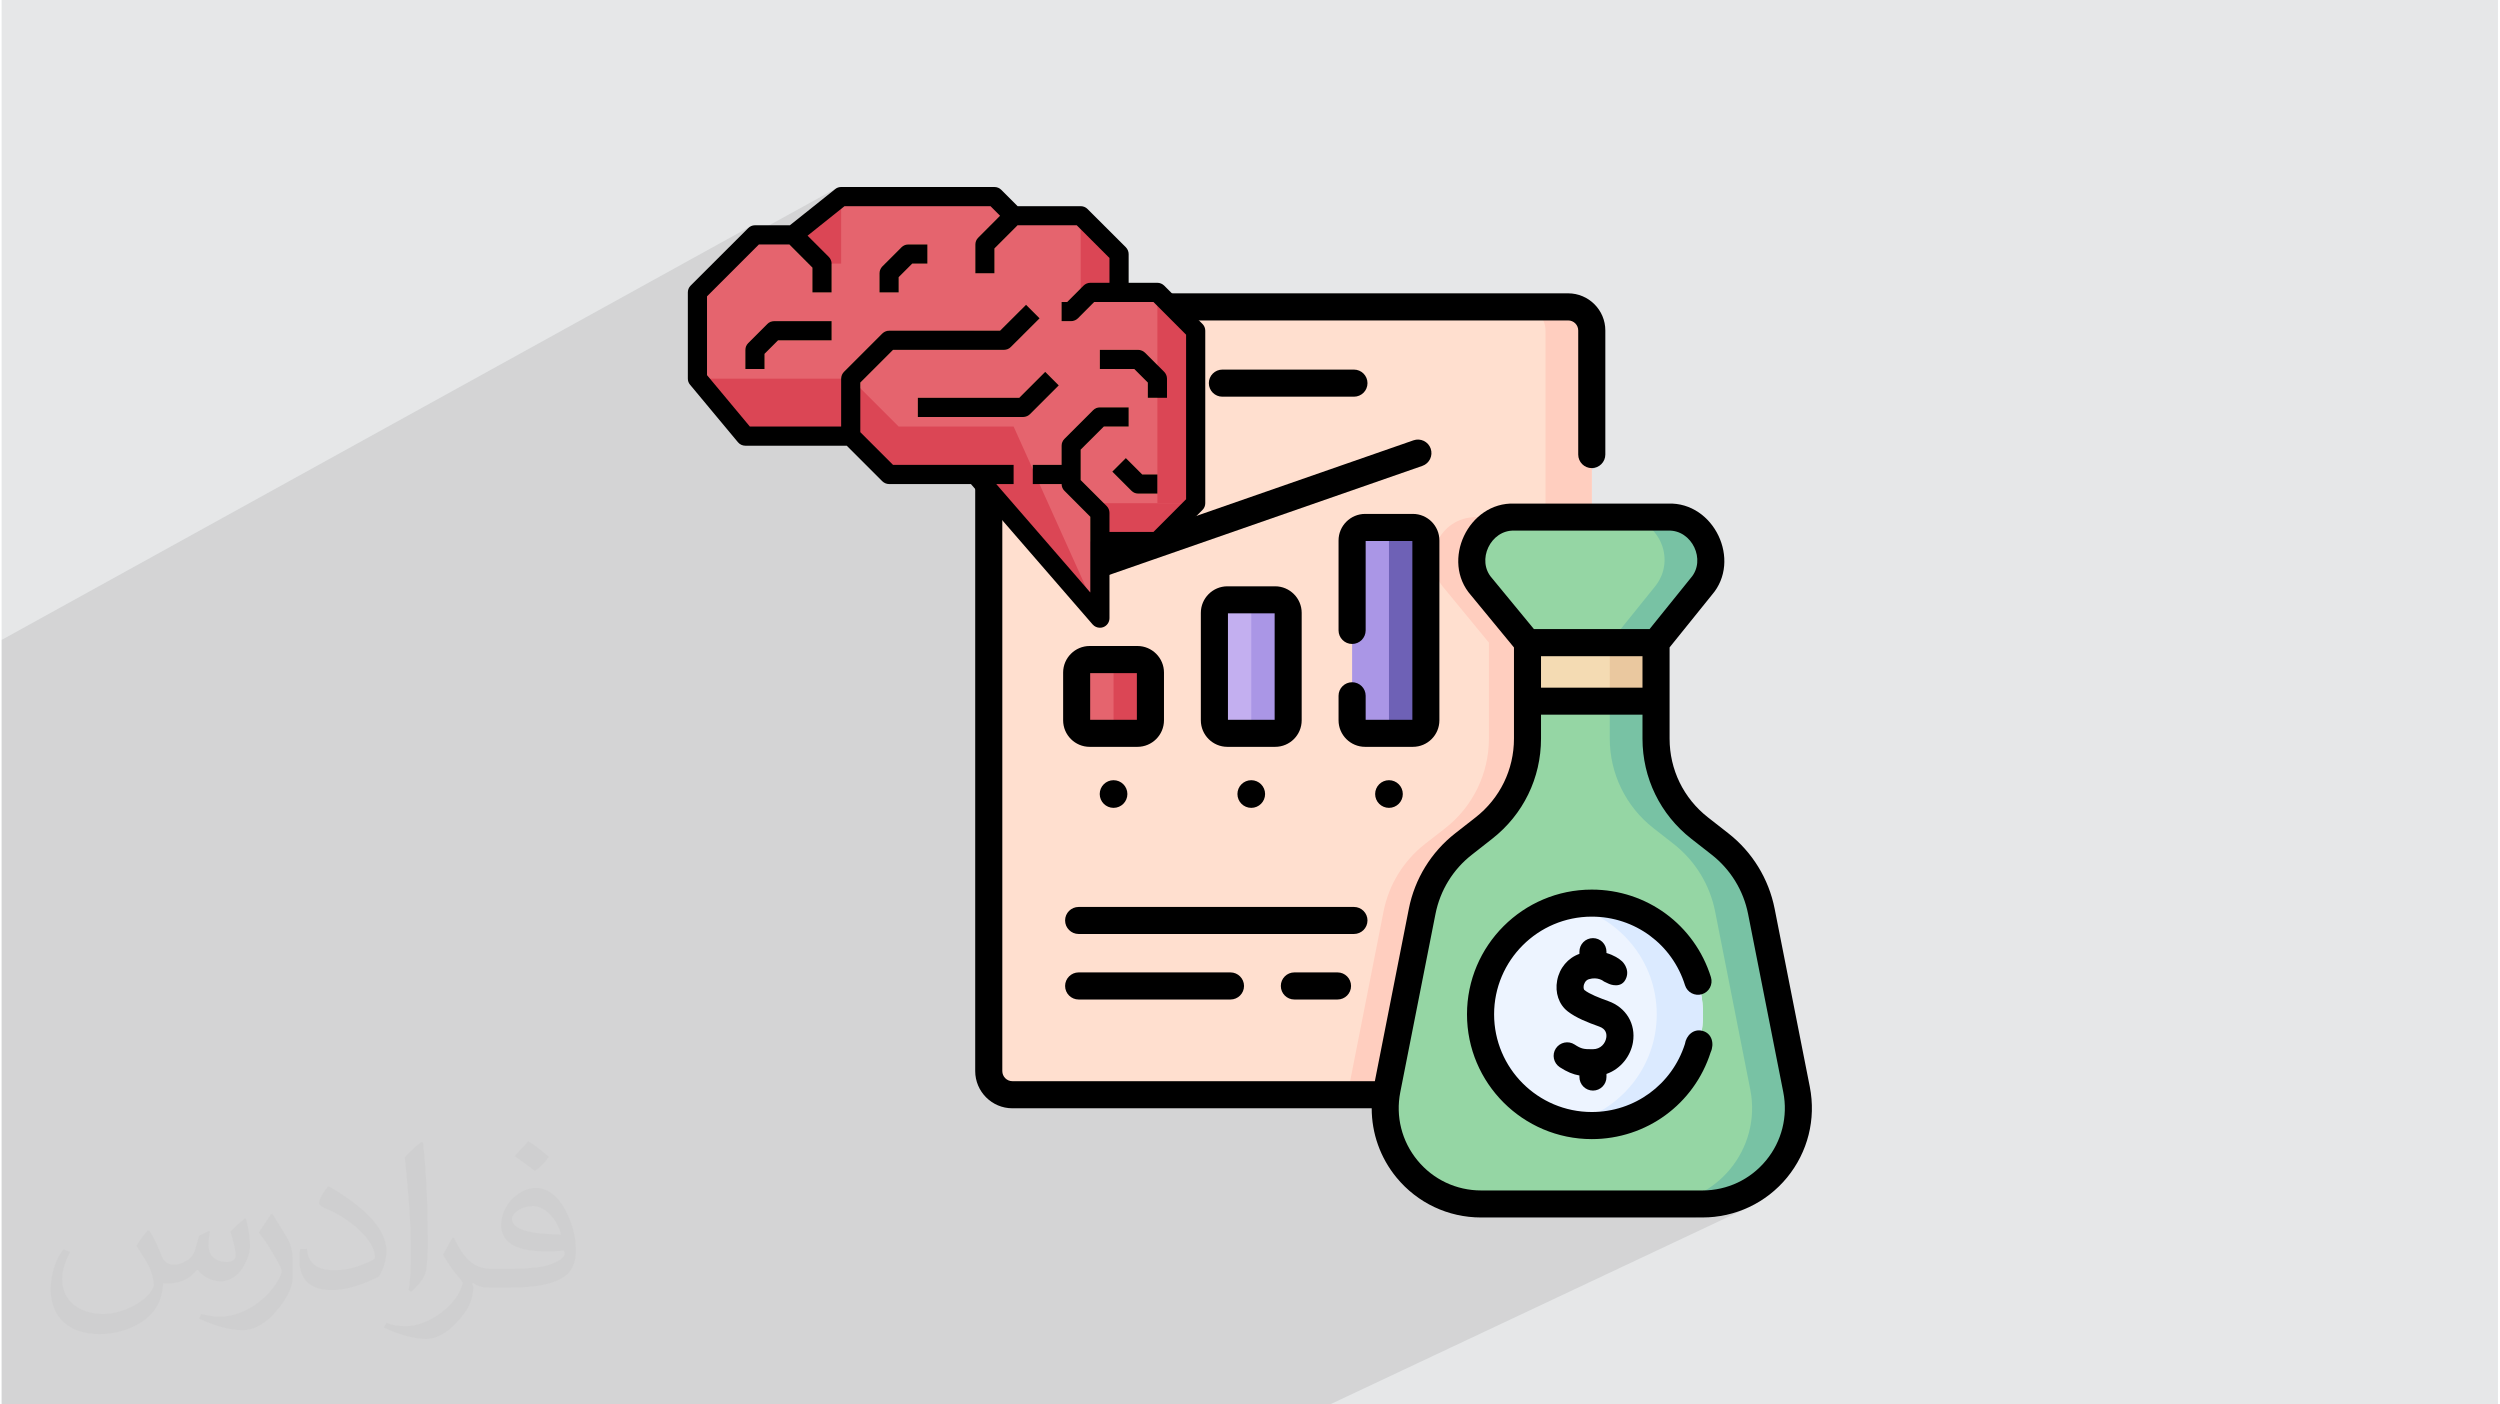 <?xml version="1.0" encoding="UTF-8"?>
<!DOCTYPE svg PUBLIC "-//W3C//DTD SVG 1.0//EN" "http://www.w3.org/TR/2001/REC-SVG-20010904/DTD/svg10.dtd">
<!-- Creator: CorelDRAW 2017 -->
<svg xmlns="http://www.w3.org/2000/svg" xml:space="preserve" width="356px" height="200px" version="1.0" shape-rendering="geometricPrecision" text-rendering="geometricPrecision" image-rendering="optimizeQuality" fill-rule="evenodd" clip-rule="evenodd"
viewBox="0 0 356000 200000"
 xmlns:xlink="http://www.w3.org/1999/xlink"
 enable-background="new 0 0 512 512">
 <g id="Layer_x0020_1">
  <path fill="#E6E7E8" d="M230 0l355480 0 0 200000 -355480 0 0 -200000z"/>
  <path fill="#373435" fill-opacity="0.102" d="M223300 43700l0 0zm-37340 156300l-1000 0 0 0 -3000 0 0 0 -1410 0 -2020 0 -550 0 -2460 0 -20290 0 -150 0 -3460 0 -490 0 -3900 0 -30 0 -4240 0 -2080 0 -990 0 0 0 -780 0 -4790 0 -420 0 -1490 0 0 0 -460 0 -200 0 -70 0 0 0 -590 0 -60 0 -130 0 -1200 0 -1520 0 -440 0 -430 0 -1260 0 -730 0 -2630 0 -120 0 -730 0 -310 0 -780 0 -2810 0 -1090 0 -260 0 -340 0 -7750 0 -480 0 -140 0 -220 0 -1680 0 -660 0 -700 0 -2700 0 -20 0 -550 0 -70 0 -1110 0 -150 0 -1180 0 -860 0 -4380 0 -60 0 -550 0 -2330 0 -8690 0 -690 0 -2450 0 -1010 0 -240 0 -1460 0 -2300 0 -140 0 -2180 0 -2400 0 -3160 0 -2740 0 -2500 0 -610 0 -430 0 -400 0 -230 0 -830 0 -120 0 -1120 0 -1160 0 -300 0 -230 0 -3260 0 -590 0 -970 0 -150 0 -2280 0 -1540 0 -980 0 -1460 0 -400 0 -780 0 -350 0 -1180 0 -1960 0 -3790 0 -4750 0 -430 0 -110 0 -50 0 -760 0 -620 0 -360 0 -1800 0 -2720 0 -590 0 -1380 0 -1340 0 -410 0 -1610 0 0 0 -2340 0 -420 0 -1690 0 -970 0 -430 0 -460 0 -300 0 -1520 0 -270 0 -1540 0 -380 0 -860 0 -410 0 -1450 0 -2180 0 0 0 -520 0 -530 0 -210 0 -1400 0 -540 0 0 -940 0 -150 0 -1100 0 -910 0 0 0 -140 0 -860 0 -50 0 -730 0 -210 0 -40 0 -460 0 -210 0 -2450 0 -70 0 -160 0 -270 0 -420 0 -550 0 -710 0 -370 0 -540 0 -1110 0 0 0 -130 0 -930 0 -880 0 -110 0 -480 0 -210 0 -1180 0 -290 0 -210 0 -590 0 -190 0 -730 0 -10 0 -180 0 -370 0 -30 0 -270 0 -300 0 -340 0 0 0 -860 0 -250 0 0 0 -170 0 -1270 0 -80 0 0 0 -80 0 -200 0 -160 0 -570 0 -150 0 -290 0 -310 0 -50 0 -90 0 -70 0 -140 0 -440 0 -750 0 -220 0 -40 0 -130 0 -300 0 -130 0 -990 0 -440 0 -540 0 -600 0 -10 0 -150 0 -940 0 -10 0 -330 0 -1950 0 -2150 0 -690 0 -170 0 -120 0 -1160 0 -840 0 -230 0 -480 0 -510 0 -370 0 -910 0 -260 0 -20 0 -400 0 -610 0 -60 0 -640 0 -450 0 -610 0 -10 0 -790 0 -540 0 -280 0 -280 0 -290 0 -540 0 -20 0 -3350 0 -820 0 -40 0 -240 0 -150 0 -680 0 -1890 0 -680 0 -370 0 -310 0 -150 0 -510 0 -160 0 -70 0 -470 0 -30 0 -60 0 -440 0 -290 0 -70 0 -350 0 -130 0 -470 0 -980 0 -20 0 0 0 -100 0 -100 0 -70 0 -1000 0 -1510 0 -740 0 -590 0 -70 0 -710 0 -330 0 -540 0 -210 0 -220 0 -950 0 -60 0 -590 0 -970 0 -1320 0 -2740 0 -330 0 -310 0 -70 0 -60 0 -410 0 -100 0 -60 0 -310 0 -40 0 0 0 -60 0 -30 0 -780 0 -690 0 -90 0 -190 0 -210 0 -300 0 -100 0 -490 0 -100 0 -80 0 -410 0 -180 0 -180 0 -750 0 -230 0 -900 0 -310 0 -130 0 -880 0 -290 0 -450 0 -420 0 0 0 -110 0 -2770 0 0 0 -50 0 -130 0 -1310 0 -1440 0 -460 0 -590 0 -510 0 -320 0 -170 0 -560 0 -360 0 -160 0 -200 0 -280 0 -360 0 -470 0 -10 0 -40 0 -240 0 -130 0 -590 0 -110 0 -360 0 -350 0 -240 0 -360 0 -180 0 -280 0 -120 0 -60 0 0 0 -2190 0 -710 0 -720 0 -420 0 -3720 0 -730 0 -530 0 -650 0 -80 0 0 0 -340 0 -370 0 -490 0 -280 0 -70 0 -1250 0 -210 0 -20 0 -1210 0 -50 106630 -58880 -120 70 -100 70 -100 100 -2800 2790 15380 -8480 -100 60 -90 70 -6170 4930 7020 -3870 -5750 4600 130 130 6100 -3360 -5260 4200 3020 3020 90 100 80 110 70 110 50 120 50 130 30 130 20 130 10 130 1360 0 -1360 750 0 2300 10270 -5610 0 0 120 -60 130 -50 130 -30 130 -20 130 0 2730 -10 0 1120 11320 -6170 1930 1930 -3700 3690 0 2010 12280 -6670 0 10100 730 -390 120 -50 120 -50 130 -30 140 -20 130 -10 2730 0 1360 0 0 1370 0 1360 -4890 2630 5450 0 4900 -2630 3500 2630 44730 0 3670 -1930 680 70 630 190 570 310 500 410 410 500 240 450 3560 0 290 30 270 80 250 130 210 180 170 210 140 240 80 270 30 290 0 17670 40 390 110 360 180 330 230 280 290 240 330 170 360 120 390 40 390 -40 360 -120 -7340 3780 0 8920 10880 -5560 930 60 870 200 810 310 730 410 660 510 580 590 490 650 410 720 300 760 200 790 90 820 -20 830 -140 840 -260 820 -400 800 -530 760 -4900 6070 4120 0 -3820 1930 4740 0 0 8330 -6590 3300 0 2040 30 930 70 920 140 910 180 900 230 880 280 870 330 850 370 830 420 800 470 790 510 750 550 730 600 690 640 670 670 630 720 590 2890 2260 560 460 540 480 510 500 490 530 470 550 440 560 420 590 380 600 370 620 330 630 300 650 280 660 250 680 220 680 180 700 160 710 5010 25380 210 1570 40 1550 -140 1510 -300 1470 -450 1410 -600 1350 -740 1260 -870 1180 -990 1080 -1100 970 -1200 850 -250 140 240 0 660 -60 640 -90 630 -120 630 -160 610 -190 600 -230 590 -250 -6450 3040 1440 0 1580 -90 0 0 1530 -260 0 0 1460 -430 0 0 1370 -570 10 0 -6970 3280 1020 0 870 -20 870 -70 850 -120 840 -170 830 -210 820 -250 790 -300 780 -350 -59710 28120 -3420 0zm62430 -29910l0 0 0 0zm3100 -4850l0 0zm6230 -10460l0 0z"/>
  <path fill="#373435" fill-opacity="0.031" d="M21240 175210c680,1050 1130,2000 1550,3060 310,680 490,1810 2010,1810 490,0 1050,-110 1620,-490 680,-300 1130,-870 1360,-1630l570 -2000 1430 -680 120 110c-190,760 -190,1440 -190,2010 0,1740 1430,2310 2610,2310 680,0 1240,-310 1240,-950 0,-760 -370,-2120 -750,-3370 680,-670 1360,-1350 2110,-1920l120 110c380,1440 560,2870 560,3860 0,940 -370,1920 -750,2600 -680,1370 -1930,2420 -3440,2420 -1130,0 -2420,-560 -3250,-1620l-110 0c-870,1060 -2120,1920 -4120,1920l-680 0c-120,1370 -380,2310 -870,3180 -1250,2420 -4800,4040 -8170,4040 -4680,0 -6990,-2680 -6990,-6340 0,-2200 680,-4310 1810,-5750l950 380c-680,1360 -1130,2610 -1130,3850 0,3370 2790,4990 5850,4990 2880,0 6540,-1930 7220,-4040 -180,-2420 -1130,-3440 -2490,-5670 380,-680 950,-1440 1620,-2190l120 0 0 0 0 0 190 110 -120 -110 0 0 0 0zm54040 -12660c950,560 1930,1360 2880,2190 -570,750 -1140,1440 -2010,2000 -940,-750 -1920,-1430 -2870,-2110 680,-760 1360,-1440 1930,-2120l110 0 -40 40 0 0 0 0zm500 9220c-1630,0 -2880,1060 -2880,1810 0,1630 3180,2200 6990,2200 -480,-1930 -2110,-4050 -4110,-4050l0 40 0 0zm-3560 8920c2120,0 3930,-120 5290,-380 1560,-380 2880,-1140 2880,-1740 0,-190 0,-300 -120,-490 -860,110 -1810,110 -2790,110 -2800,0 -4990,-680 -5750,-2190 -190,-380 -380,-940 -380,-1440 0,-1550 690,-3060 1820,-4040 940,-870 2000,-1360 3170,-1360 1930,0 3560,1630 4610,4040 570,1360 1060,2880 1060,4920 0,1360 -370,2420 -1130,3250 -1550,1430 -4310,2000 -8660,2000l-1920 0 0 0 -490 0c-1060,0 -1820,-190 -2420,-680l-120 0c0,190 120,490 120,680 0,950 -310,2190 -950,3170 -1930,2880 -4040,4130 -5740,4130 -1820,0 -4050,-690 -6050,-1630l380 -680c680,300 1550,490 2790,490 3260,0 7490,-3170 8060,-6160 -120,-300 -310,-570 -690,-950 -940,-1130 -1540,-2110 -2110,-3050 490,-950 940,-1750 1360,-2430l190 0c1360,2800 2680,4430 5480,4430l370 0 0 0 2010 0 0 0 0 0 -300 0 30 0 0 0 0 0zm-14020 2980c190,-1360 310,-2790 310,-4120l0 -2000c0,-3740 -500,-9220 -870,-12770 680,-760 1620,-1630 2420,-2190l180 110c500,4500 690,9710 690,14510 0,1250 -120,2500 -190,3360 -120,1140 -760,2010 -2120,3370l-300 -120 0 0 0 0 -120 -110 0 -40 0 0 0 0zm-14510 -5970c120,1740 940,3180 3930,3180 1930,0 3440,-500 5290,-1360 300,-190 490,-310 490,-500 0,-1130 -860,-2600 -2300,-3930 -1360,-1240 -3180,-2420 -4910,-3060 -570,-300 -760,-490 -760,-750 0,-490 680,-1630 1250,-2310l190 0c1920,1060 4110,2610 5740,4230 1440,1550 2420,3180 2420,4920 0,1240 -380,2490 -1060,3660 -2120,1060 -4420,1930 -6730,1930 -2790,0 -4610,-1250 -4610,-4310 0,-300 0,-870 120,-1550l940 0 0 0 0 0 0 -110 0 -40 0 0 0 0zm-4990 -4990l1740 2800c680,1060 1250,2120 1250,3930l0 2310c0,1810 -1140,3740 -3060,5740 -1440,1360 -2800,1930 -4050,1930 -1810,0 -3850,-570 -6230,-1630l300 -680c760,190 1630,380 2680,380 3370,0 6920,-2500 8470,-5550 190,-380 300,-690 300,-880 0,-370 -190,-750 -380,-1050 -860,-1630 -1810,-3180 -2870,-4500 570,-870 1140,-1740 1740,-2610l190 0 0 0 0 0 0 -190 -80 0 0 0 0 0z"/>
  <g id="_2126222928384">
   <path fill="#FFDFCF" d="M226670 47060l0 105460c0,1860 -1510,3370 -3370,3370l-79140 0c-1850,0 -3360,-1510 -3360,-3370l0 -105460c0,-1860 1510,-3360 3360,-3360l79140 0c1860,0 3370,1500 3370,3360z"/>
   <path fill="#FFCEBF" d="M226670 73640l0 78880c0,1860 -1510,3370 -3370,3370l-31410 0c40,-250 80,-490 130,-730l5000 -25380c750,-3810 2850,-7210 5900,-9600l2900 -2260c3910,-3060 6200,-7760 6200,-12740l0 -13670 -6540 -7950c-3260,-3960 -450,-9920 4680,-9920l16510 0z"/>
   <path fill="#FFCEBF" d="M223300 43700l-6590 0c1860,0 3370,1500 3370,3360l0 105460c0,1860 -1510,3370 -3370,3370l6590 0c1860,0 3370,-1510 3370,-3370l0 -105460c0,-1860 -1510,-3360 -3370,-3360l0 0z"/>
   <path fill="#95D6A4" d="M244920 120180l-2890 -2260c-3920,-3070 -6210,-7760 -6210,-12740l0 -5340 -18300 0 0 5340c0,4980 -2290,9670 -6210,12740l-2890 2260c-3060,2390 -5150,5800 -5910,9600l-5000 25380c-1660,8430 4790,16280 13390,16280l31540 0c8590,0 15050,-7850 13390,-16280l-5010 -25380c-750,-3800 -2850,-7210 -5900,-9600z"/>
   <path fill="#78C2A4" d="M255830 155160l-5010 -25380c-750,-3800 -2850,-7210 -5900,-9600l-2890 -2260c-3920,-3070 -6210,-7760 -6210,-12740l0 -5340 -6590 0 0 5340c0,4980 2290,9670 6210,12740l2890 2260c3050,2390 5150,5800 5900,9600l5010 25380c1660,8430 -4800,16280 -13390,16280l6590 0c8590,0 15050,-7850 13390,-16280z"/>
   <path fill="#95D6A4" d="M235820 91510l0 8330 -18300 0 0 -8330 -6550 -7950c-3260,-3960 -440,-9920 4680,-9920l21900 0c5100,0 7930,5900 4720,9870l-6450 8000z"/>
   <path fill="#78C2A4" d="M237550 73640l-6590 0c5100,0 7920,5900 4720,9870l-6450 8000 0 8330 6590 0 0 -8330 6450 -8000c3210,-3970 380,-9870 -4720,-9870z"/>
   <circle fill="#EDF4FF" cx="226670" cy="144440" r="15840"/>
   <path fill="#DBEAFF" d="M226670 128600c-1130,0 -2230,120 -3300,350 7170,1520 12550,7880 12550,15490 0,7620 -5380,13980 -12550,15500 1070,220 2170,340 3300,340 8740,0 15840,-7090 15840,-15840 0,-8740 -7100,-15840 -15840,-15840z"/>
   <path fill="#F4DBB3" d="M217520 91510l18300 0 0 8330 -18300 0 0 -8330z"/>
   <path fill="#EAC89F" d="M229230 91510l6590 0 0 8330 -6590 0 0 -8330z"/>
   <path fill="#E5646E" d="M161970 104430l-6800 0c-1020,0 -1850,-840 -1850,-1860l0 -6800c0,-1020 830,-1850 1850,-1850l6800 0c1020,0 1850,830 1850,1850l0 6800c0,1020 -830,1860 -1850,1860l0 0z"/>
   <path fill="#DB4655" d="M161970 93920l-5260 0c1030,0 1860,830 1860,1850l0 6800c0,1020 -830,1860 -1860,1860l5260 0c1020,0 1850,-840 1850,-1860l0 -6800c0,-1020 -830,-1850 -1850,-1850l0 0z"/>
   <path fill="#C3AFF0" d="M181580 104430l-6800 0c-1020,0 -1850,-840 -1850,-1860l0 -15300c0,-1020 830,-1850 1850,-1850l6800 0c1020,0 1850,830 1850,1850l0 15300c0,1020 -830,1860 -1850,1860l0 0z"/>
   <path fill="#AA96E6" d="M181580 85420l-5250 0c1020,0 1850,830 1850,1850l0 15300c0,1020 -830,1860 -1850,1860l5250 0c1020,0 1850,-840 1850,-1860l0 -15300c0,-1020 -830,-1850 -1850,-1850z"/>
   <path fill="#AA96E6" d="M201190 104430l-6790 0c-1030,0 -1860,-840 -1860,-1860l0 -25610c0,-1020 830,-1850 1860,-1850l6790 0c1030,0 1860,830 1860,1850l0 25610c0,1020 -830,1860 -1860,1860l0 0z"/>
   <path fill="#6E61B6" d="M201190 75110l-5250 0c1020,0 1850,830 1850,1850l0 25610c0,1020 -830,1860 -1850,1860l5250 0c1030,0 1860,-840 1860,-1860l0 -25610c0,-1020 -830,-1850 -1860,-1850l0 0z"/>
   <path fill="black" d="M242450 146800c-1290,-360 -2330,640 -2520,1870 -1850,5790 -7180,9680 -13260,9680 -7670,0 -13910,-6240 -13910,-13910 0,-7670 6240,-13910 13910,-13910 6130,0 11460,3930 13280,9780 320,1010 1400,1580 2420,1260 1010,-310 1580,-1390 1270,-2410 -2330,-7470 -9150,-12480 -16970,-12480 -9800,0 -17770,7970 -17770,17760 0,9800 7970,17770 17770,17770 7770,0 14570,-4970 16930,-12370 540,-1170 210,-2680 -1150,-3040l0 0z"/>
   <circle fill="black" cx="158570" cy="113070" r="1970"/>
   <circle fill="black" cx="178180" cy="113070" r="1970"/>
   <circle fill="black" cx="197790" cy="113070" r="1970"/>
   <path fill="black" d="M257720 154780l-5010 -25370c-840,-4260 -3180,-8080 -6600,-10750l-2890 -2260c-3480,-2720 -5470,-6810 -5470,-11220l0 -12990 6020 -7470c4280,-4920 300,-13240 -6220,-13010l-21900 0c-6550,-240 -10520,8160 -6170,13070l6110 7420 0 12980c0,4410 -1990,8500 -5470,11220l-2890 2260c-3420,2670 -5770,6490 -6610,10750l-4840 24550 -51620 0c-790,0 -1430,-650 -1430,-1440l0 -105460c0,-790 640,-1430 1430,-1430l79140 0c800,0 1440,640 1440,1430l0 17670c0,1060 860,1930 1930,1930 1060,0 1930,-870 1930,-1930l0 -17670c0,-2920 -2380,-5290 -5300,-5290l-79140 0c-2910,0 -5290,2370 -5290,5290l0 105460c0,2920 2380,5300 5290,5300l51170 0c0,3570 1220,7050 3540,9870 2970,3610 7350,5680 12030,5680l31540 0c4670,0 9060,-2070 12030,-5680 2970,-3620 4150,-8320 3250,-12910l0 0zm-38280 -61340l14450 0 0 4480 -14450 0 0 -4480zm-6980 -11110c-2270,-2530 -200,-6900 3190,-6770l21900 0c3380,-130 5450,4200 3220,6740l-5870 7280 -16470 0 -5970 -7250zm39030 82910c-2230,2720 -5530,4280 -9050,4280l-31540 0c-3520,0 -6820,-1560 -9050,-4280 -2240,-2720 -3130,-6260 -2450,-9710l5010 -25370c660,-3360 2500,-6360 5200,-8460l2880 -2260c4420,-3460 6950,-8650 6950,-14260l0 -3410 14450 0 0 3410c0,5610 2530,10800 6950,14260l2890 2260c2690,2100 4540,5100 5200,8460l5010 25370c680,3450 -210,6990 -2450,9710l0 0z"/>
   <path fill="black" d="M192800 56490c1070,0 1930,-860 1930,-1930 0,-1060 -860,-1930 -1930,-1930l-18730 0c-1070,0 -1930,870 -1930,1930 0,1070 860,1930 1930,1930l18730 0z"/>
   <path fill="black" d="M194730 131070c0,-1060 -860,-1920 -1930,-1920l-39200 0c-1060,0 -1930,860 -1930,1920 0,1070 870,1930 1930,1930l39200 0c1070,0 1930,-860 1930,-1930z"/>
   <path fill="black" d="M184320 138470c-1070,0 -1930,870 -1930,1930 0,1070 860,1930 1930,1930l6140 0c1070,0 1930,-860 1930,-1930 0,-1060 -860,-1930 -1930,-1930l-6140 0z"/>
   <path fill="black" d="M153600 138470c-1060,0 -1930,870 -1930,1930 0,1070 870,1930 1930,1930l21620 0c1060,0 1930,-860 1930,-1930 0,-1060 -870,-1930 -1930,-1930l-21620 0z"/>
   <path fill="black" d="M151390 102570c0,2090 1700,3780 3780,3780l6800 0c2080,0 3780,-1690 3780,-3780l0 -6800c0,-2080 -1700,-3780 -3780,-3780l-6800 0c-2080,0 -3780,1700 -3780,3780l0 6800 0 0zm3850 -6720l6650 0 0 6650 -6650 0 0 -6650z"/>
   <path fill="black" d="M185360 102570l0 -15300c0,-2080 -1700,-3780 -3780,-3780l-6800 0c-2080,0 -3780,1700 -3780,3780l0 15300c0,2090 1700,3780 3780,3780l6800 0c2090,0 3780,-1690 3780,-3780zm-3850 -70l-6650 0 0 -15160 6650 0 0 15160z"/>
   <path fill="black" d="M204970 102570l0 -25610c0,-2080 -1690,-3780 -3780,-3780l-6790 0c-2090,0 -3790,1700 -3790,3780l0 12810c0,1060 870,1930 1930,1930 1070,0 1930,-870 1930,-1930l0 -12730 6650 0 0 25460 -6650 0 0 -3430c0,-1060 -860,-1920 -1930,-1920 -1060,0 -1930,860 -1930,1920l0 3500c0,2090 1700,3780 3790,3780l6790 0c2090,0 3780,-1690 3780,-3780z"/>
   <path fill="black" d="M151500 82070c270,800 1020,1300 1820,1300 210,0 420,-40 630,-110l48600 -16920c1000,-350 1530,-1450 1180,-2460 -350,-1000 -1450,-1530 -2450,-1180l-48600 16920c-1000,350 -1530,1450 -1180,2450l0 0z"/>
   <path fill="black" d="M222110 151970c1050,680 1880,1020 2800,1180l0 220c0,1060 860,1930 1930,1930 1060,0 1920,-870 1920,-1930l0 -440c2110,-740 3460,-2630 3770,-4500 440,-2620 -980,-4980 -3530,-5880 -1250,-450 -2640,-980 -3380,-1570 -70,-50 -160,-290 -100,-640 40,-170 180,-730 730,-900 1270,-380 2070,250 2160,330l720 340c0,0 1820,810 2450,-860 510,-1330 -590,-2350 -590,-2350 -440,-410 -1220,-900 -2230,-1190l0 -190c0,-1070 -860,-1930 -1920,-1930 -1070,0 -1930,860 -1930,1930l0 310c-1630,580 -2840,2010 -3170,3790 -330,1730 240,3420 1500,4400 1180,920 2850,1580 4480,2160 1000,350 1100,1070 1010,1610 -130,780 -780,1620 -1910,1620 -1310,10 -1630,-40 -2600,-670 -890,-580 -2080,-330 -2670,560 -580,890 -330,2080 560,2670l0 0z"/>
   <path fill="#E5646E" d="M99310 53920l6830 8180 15010 0 5460 5460 12280 0 17730 20470 0 -10920 8190 0 5460 -5450 0 -24570 -5460 -5450 -5460 0 0 -5460 -5460 -5460 -9550 0 -2730 -2730 -21830 0 -6820 5460 -5460 0 -8190 8190 0 12280z"/>
   <path fill="#FE946F" d="M122510 62100l-2730 0 0 -8180c0,-370 150,-710 400,-970l5460 -5460c260,-250 600,-390 970,-390l15800 -10 3700 -3690 1930 1930 -4100 4090c-250,260 -600,400 -960,400l-15810 0 -4660 4660 0 7620z"/>
   <path fill="#FE946F" d="M145710 59380l-15010 0 0 -2730 14440 0 3700 -3700 1930 1930 -4100 4100c-250,250 -600,400 -960,400z"/>
   <path fill="#FE946F" d="M141610 38910l-2720 0 0 -4100c0,-360 140,-700 400,-960l4090 -4090 1930 1930 -3700 3690 0 3530z"/>
   <path fill="#FE946F" d="M157990 77110l-2730 0 0 -3520 -3690 -3700c-260,-250 -400,-600 -400,-960l0 -5460c0,-360 140,-710 400,-970l4090 -4090c260,-260 600,-400 960,-400l4100 0 0 2730 -3530 0 -3300 3290 0 4330 3700 3700c250,250 400,600 400,960l0 4090z"/>
   <path fill="#FE946F" d="M152530 45730l-1360 0 0 -2730 800 0 2330 -2330c250,-250 600,-400 960,-400l4090 0 0 2730 -3530 0 -2320 2330c-260,260 -610,400 -970,400z"/>
   <path fill="#FE946F" d="M118420 41640l-2730 0 0 -3530 -3700 -3690 1930 -1930 4100 4090c250,250 400,600 400,960l0 4100 0 0z"/>
   <path fill="#FE946F" d="M108870 52550l-2730 0 0 -2730c0,-360 140,-700 400,-960l2730 -2730c250,-260 600,-400 960,-400l8190 0 0 2730 -7620 0 -1930 1930 0 2160z"/>
   <path fill="#FE946F" d="M166180 56650l-2730 0 0 -2170 -1930 -1930 -4900 0 0 -2730 5460 0c360,0 710,150 970,400l2730 2730c250,260 400,600 400,970l0 2730z"/>
   <path fill="#FE946F" d="M127970 41640l-2730 0 0 -2730c0,-360 140,-710 400,-970l2730 -2730c250,-250 600,-400 960,-400l2730 0 0 2730 -2160 0 -1930 1930 0 2170z"/>
   <path fill="#FE946F" d="M164810 70290l-2730 0c-360,0 -710,-140 -960,-400l-2730 -2730 1930 -1930 2330 2330 2160 0 0 2730z"/>
   <rect fill="#FE946F" x="147070" y="66200" width="5460" height="2730"/>
   <path fill="#DB4655" d="M99310 53920l21840 0 6820 6820 16370 0 12280 27290 -17730 -20470 -12280 0 -5460 -5460 -15010 0 -6830 -8180z"/>
   <path fill="#DB4655" d="M153890 30720l0 10920 5460 0 0 -5460 -5460 -5460z"/>
   <path fill="#DB4655" d="M156620 77110l8190 0 5460 -5450 -13650 0 0 5450z"/>
   <path fill="#DB4655" d="M119780 27990l0 9550 -2730 0 -4090 -4090 6820 -5460z"/>
   <path fill="#DB4655" d="M164810 43000l0 28660 5460 0 0 -24570 -5460 -4090z"/>
   <path fill="black" d="M171230 46130l-5450 -5460c-260,-250 -610,-400 -970,-400l-4090 0 0 -4090c0,-360 -150,-710 -400,-970l-5460 -5450c-260,-260 -600,-400 -970,-400l-8980 0 -2330 -2330c-260,-260 -600,-400 -970,-400l-21830 0c-310,0 -610,100 -850,300l-6450 5150 -4980 0c-360,0 -710,150 -960,410l-8190 8180c-260,260 -400,600 -400,970l0 12280c0,320 110,630 320,870l6820 8190c260,310 640,490 1050,490l14440 0 5060 5060c260,250 600,400 970,400l11650 0 17330 19990c270,310 650,470 1030,470 160,0 330,-20 480,-80 540,-200 890,-710 890,-1280l0 -9550 6820 0c360,0 710,-150 970,-400l5450 -5460c260,-250 400,-600 400,-960l0 -24570c0,-360 -140,-700 -400,-960zm-2330 24960l-4650 4660 -6260 0 0 -2730c0,-360 -150,-710 -400,-960l-3700 -3700 0 -4330 3300 -3290 3530 0 0 -2730 -4100 0c-360,0 -700,140 -960,400l-4090 4090c-260,260 -400,610 -400,970l0 2730 -4100 0 0 2730 4100 0c0,360 140,710 400,960l3690 3700 0 3520 0 7260 -13390 -15440 2470 0 0 -2730 -5450 0 -11720 0 -4660 -4660 0 -7060 4660 -4660 15810 0c360,0 710,-140 960,-400l4100 -4090 -1930 -1930 -3700 3690 -15800 0c-370,0 -710,150 -970,400l-5460 5460c-250,260 -400,600 -400,970l0 6820 -13000 0 -6100 -7320 0 -11220 7390 -7390 4330 0 3290 3300 0 3530 2730 0 0 -4100c0,-360 -150,-710 -400,-960l-3020 -3020 5260 -4200 20790 0 1360 1360 -3120 3130c-260,260 -400,600 -400,960l0 4100 2720 0 0 -3530 3300 -3300 8420 0 4660 4660 0 3530 -2730 0c-360,0 -710,150 -960,400l-2330 2330 -800 0 0 2730 1360 0c360,0 710,-140 970,-400l2320 -2330 3530 0 4900 0 4650 4660 0 23430z"/>
   <path fill="black" d="M145140 56650l-14440 0 0 2730 15010 0c360,0 710,-150 960,-400l4100 -4100 -1930 -1930 -3700 3700z"/>
   <path fill="black" d="M109270 46130l-2730 2730c-260,260 -400,600 -400,960l0 2730 2730 0 0 -2160 1930 -1930 7620 0 0 -2730 -8190 0c-360,0 -710,140 -960,400z"/>
   <path fill="black" d="M162080 49820l-5460 0 0 2730 4900 0 1930 1930 0 2170 2730 0 0 -2730c0,-370 -150,-710 -400,-970l-2730 -2730c-260,-250 -610,-400 -970,-400z"/>
   <path fill="black" d="M128370 35210l-2730 2730c-250,260 -400,610 -400,970l0 2730 2730 0 0 -2170 1930 -1930 2160 0 0 -2730 -2730 0c-360,0 -710,150 -960,400z"/>
   <path fill="black" d="M160320 65230l-1930 1930 2730 2730c250,260 600,400 960,400l2730 0 0 -2730 -2160 0 -2330 -2330z"/>
  </g>
 </g>
</svg>
